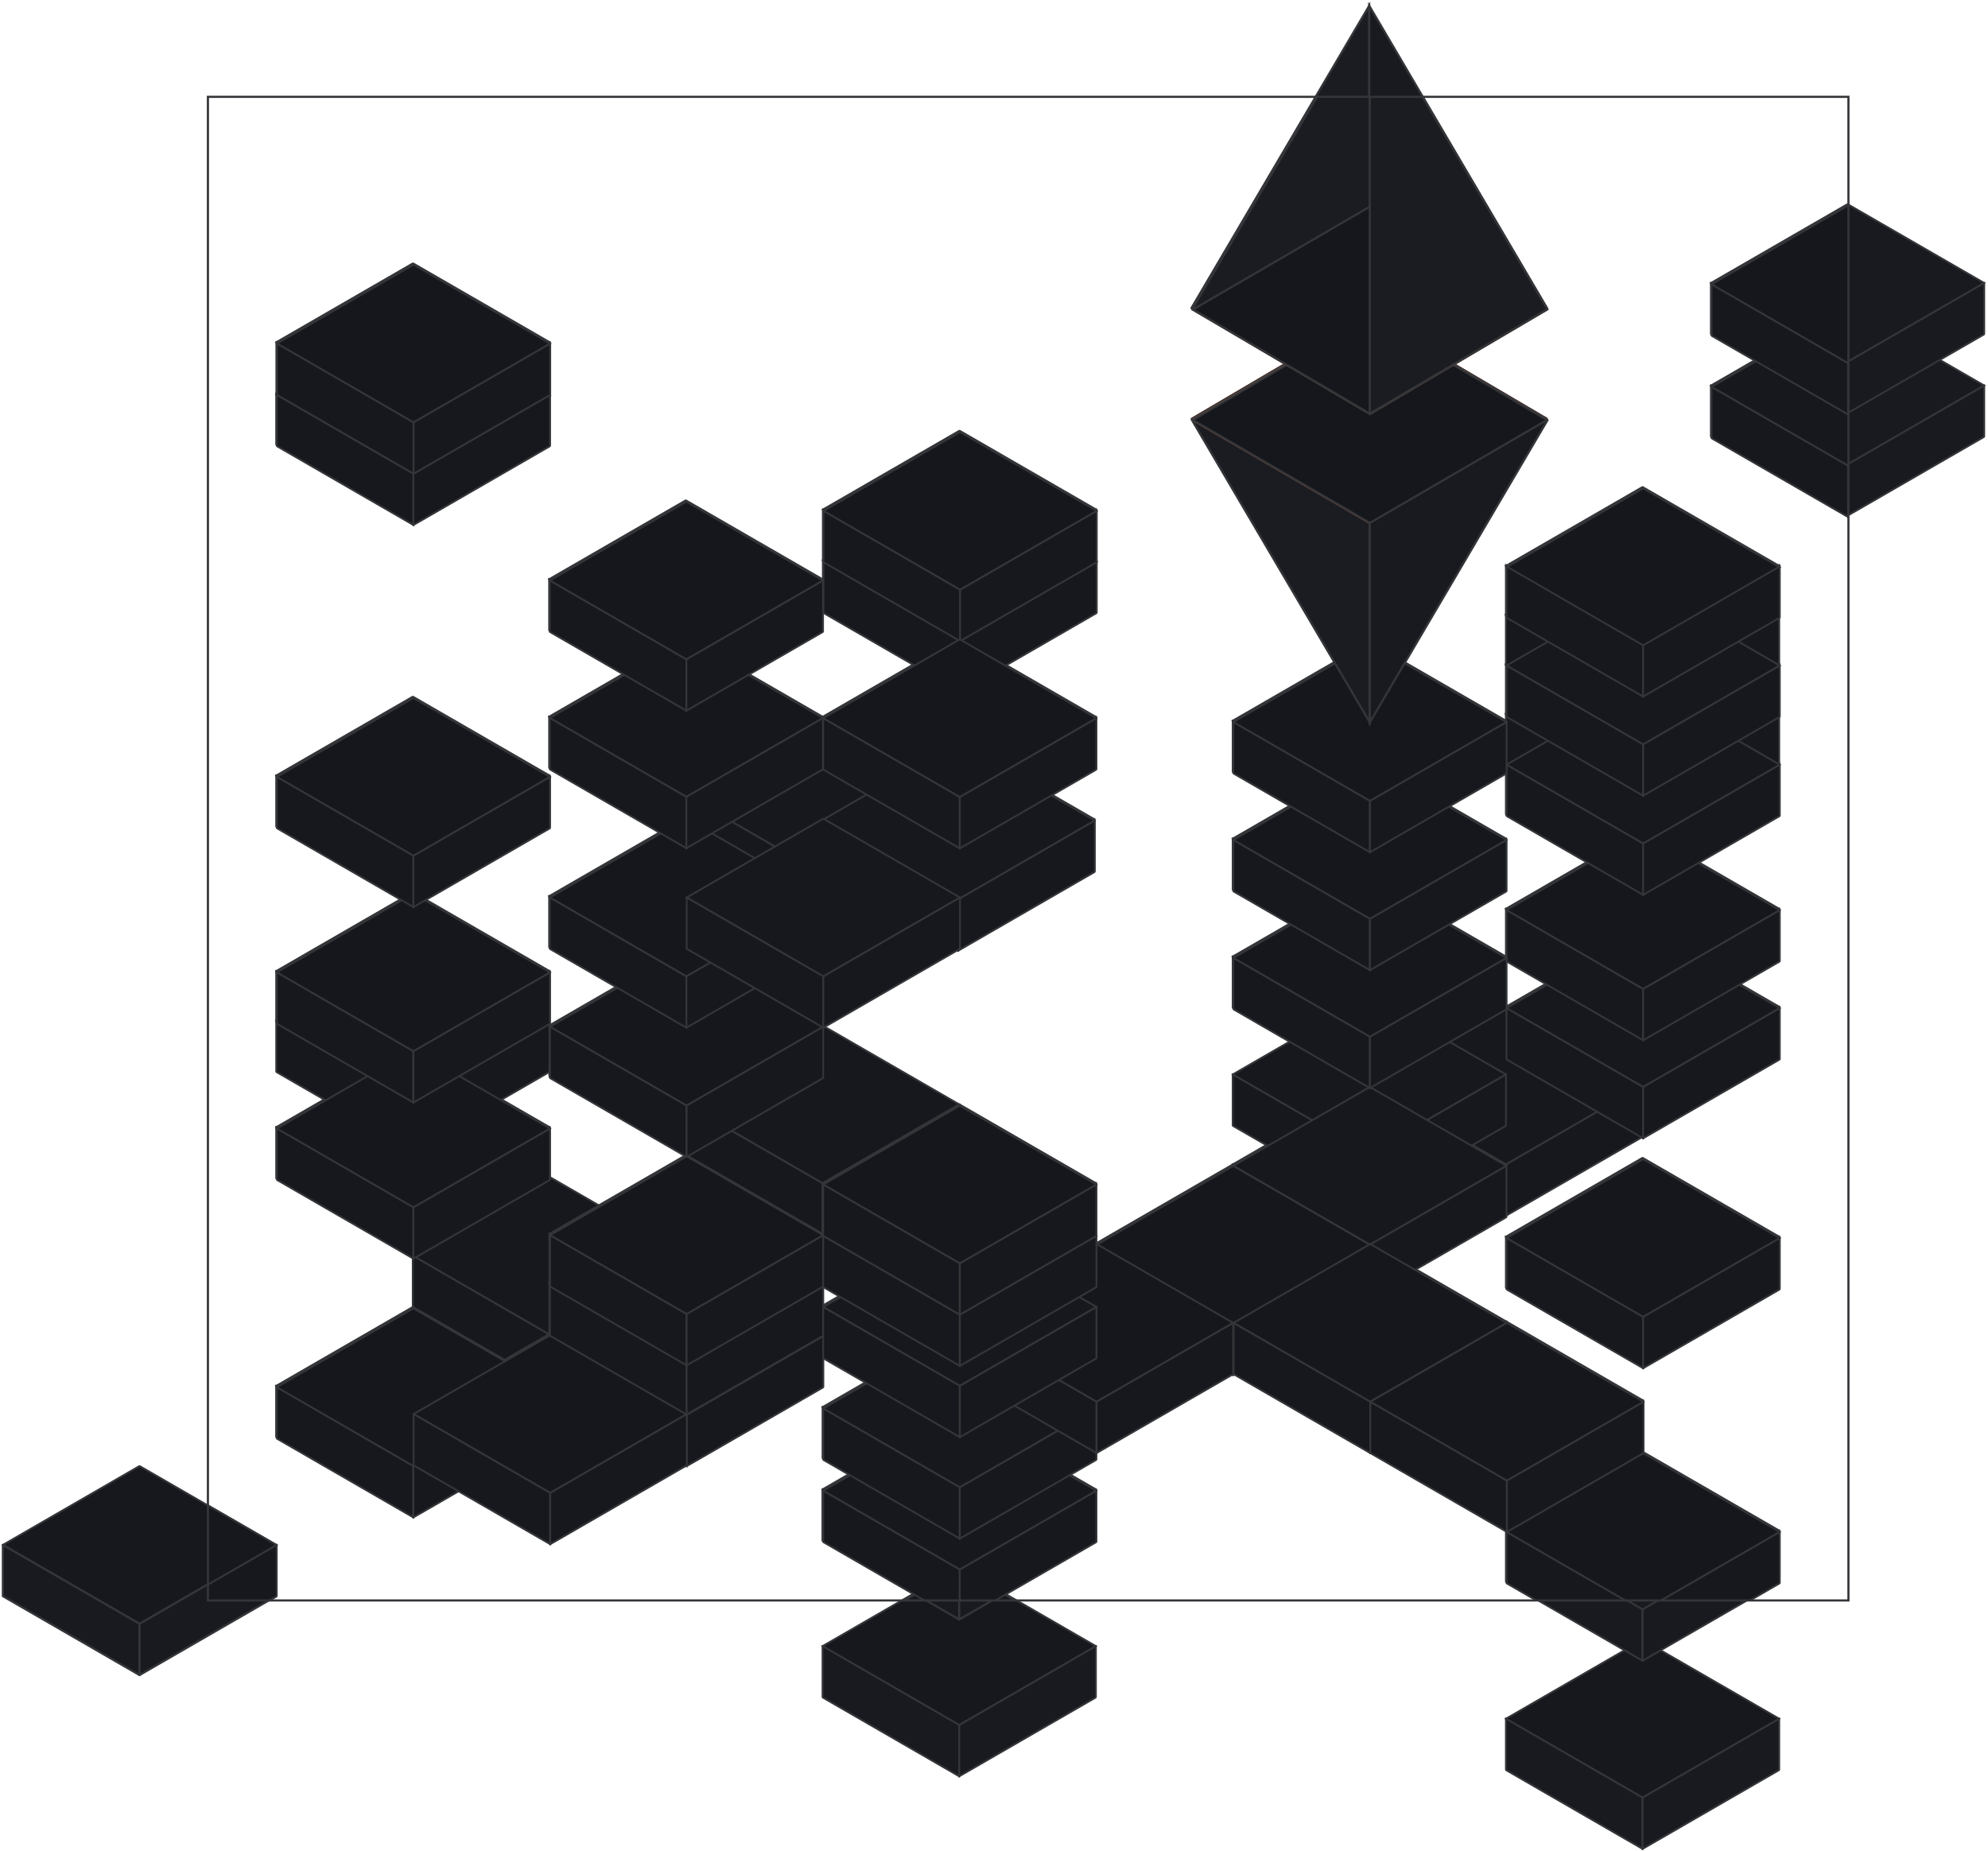<svg width="349" height="325" viewBox="0 0 349 325" fill="none" xmlns="http://www.w3.org/2000/svg">
<path d="M144.408 170.785V143.699" stroke="#333538" stroke-width="0.376" stroke-linejoin="round"/>
<rect width="27.7" height="27.7" transform="matrix(0.866 0.5 -0.866 0.5 120.432 166.178)" fill="#16181D" stroke="#333538" stroke-width="0.376" stroke-linejoin="round"/>
<rect width="27.7" height="9.003" transform="matrix(0.866 0.5 0 1 96.445 180.027)" fill="#16181D" stroke="#333538" stroke-width="0.376" stroke-linejoin="round"/>
<rect width="27.7" height="9.003" transform="matrix(0.866 -0.5 0 1 120.432 193.875)" fill="#16181D" stroke="#333538" stroke-width="0.376" stroke-linejoin="round"/>
<rect width="27.7" height="27.7" transform="matrix(0.866 0.5 -0.866 0.5 144.436 180.076)" fill="#16181D" stroke="#333538" stroke-width="0.376" stroke-linejoin="round"/>
<rect width="27.7" height="9.003" transform="matrix(0.866 0.5 0 1 120.449 193.926)" fill="#16181D" stroke="#333538" stroke-width="0.376" stroke-linejoin="round"/>
<rect width="27.7" height="9.003" transform="matrix(0.866 -0.5 0 1 144.436 207.773)" fill="#16181D" stroke="#333538" stroke-width="0.376" stroke-linejoin="round"/>
<rect width="27.7" height="27.7" transform="matrix(0.866 0.5 -0.866 0.5 288.355 287.916)" fill="#16181D" stroke="#333538" stroke-width="0.375" stroke-linejoin="round"/>
<rect width="27.7" height="9.003" transform="matrix(0.866 0.5 0 1 264.369 301.766)" fill="#181A1F" stroke="#333538" stroke-width="0.375" stroke-linejoin="round"/>
<rect width="27.7" height="9.003" transform="matrix(0.866 -0.5 0 1 288.355 315.617)" fill="#181A1F" stroke="#333538" stroke-width="0.375" stroke-linejoin="round"/>
<rect width="27.7" height="27.7" transform="matrix(0.866 0.5 -0.866 0.5 288.355 254.879)" fill="#181A1F" stroke="#333538" stroke-width="0.375" stroke-linejoin="round"/>
<rect width="27.7" height="9.003" transform="matrix(0.866 0.5 0 1 264.369 268.73)" fill="#181A1F" stroke="#333538" stroke-width="0.375" stroke-linejoin="round"/>
<rect width="27.7" height="9.003" transform="matrix(0.866 -0.5 0 1 288.355 282.582)" fill="#181A1F" stroke="#333538" stroke-width="0.375" stroke-linejoin="round"/>
<rect width="27.7" height="27.7" transform="matrix(0.866 0.5 -0.866 0.5 168.393 275.17)" fill="#16181D" stroke="#333538" stroke-width="0.375" stroke-linejoin="round"/>
<rect width="27.7" height="9.003" transform="matrix(0.866 0.5 0 1 144.406 289.02)" fill="#181A1F" stroke="#333538" stroke-width="0.375" stroke-linejoin="round"/>
<rect width="27.7" height="9.003" transform="matrix(0.866 -0.5 0 1 168.395 302.871)" fill="#181A1F" stroke="#333538" stroke-width="0.375" stroke-linejoin="round"/>
<rect width="27.7" height="27.7" transform="matrix(0.866 0.5 -0.866 0.5 324.344 53.838)" fill="#181A1F" stroke="#333538" stroke-width="0.375" stroke-linejoin="round"/>
<rect width="27.7" height="9.003" transform="matrix(0.866 0.5 0 1 300.355 67.688)" fill="#181A1F" stroke="#333538" stroke-width="0.375" stroke-linejoin="round"/>
<rect width="27.7" height="9.003" transform="matrix(0.866 -0.5 0 1 324.344 81.539)" fill="#181A1F" stroke="#333538" stroke-width="0.375" stroke-linejoin="round"/>
<rect width="27.7" height="27.7" transform="matrix(0.866 0.5 -0.866 0.5 324.344 35.838)" fill="#181A1F" stroke="#333538" stroke-width="0.375" stroke-linejoin="round"/>
<rect width="27.7" height="9.003" transform="matrix(0.866 0.5 0 1 300.355 49.688)" fill="#181A1F" stroke="#333538" stroke-width="0.375" stroke-linejoin="round"/>
<rect width="27.7" height="9.003" transform="matrix(0.866 -0.5 0 1 324.344 63.539)" fill="#181A1F" stroke="#333538" stroke-width="0.375" stroke-linejoin="round"/>
<rect width="27.7" height="27.7" transform="matrix(0.866 0.5 -0.866 0.5 288.355 162.91)" fill="#16181D" stroke="#333538" stroke-width="0.376" stroke-linejoin="round"/>
<rect width="27.7" height="9.003" transform="matrix(0.866 0.5 0 1 264.369 176.76)" fill="#16181D" stroke="#333538" stroke-width="0.376" stroke-linejoin="round"/>
<rect width="27.7" height="9.003" transform="matrix(0.866 -0.5 0 1 288.355 190.611)" fill="#16181D" stroke="#333538" stroke-width="0.376" stroke-linejoin="round"/>
<rect width="27.7" height="27.7" transform="matrix(0.866 0.5 -0.866 0.5 264.365 176.758)" fill="#16181D" stroke="#333538" stroke-width="0.376" stroke-linejoin="round"/>
<rect width="27.7" height="9.003" transform="matrix(0.866 0.5 0 1 240.379 190.609)" fill="#16181D" stroke="#333538" stroke-width="0.376" stroke-linejoin="round"/>
<rect width="27.7" height="9.003" transform="matrix(0.866 -0.5 0 1 264.365 204.461)" fill="#16181D" stroke="#333538" stroke-width="0.376" stroke-linejoin="round"/>
<rect width="27.7" height="27.7" transform="matrix(0.866 0.5 -0.866 0.5 240.379 190.602)" fill="#16181D" stroke="#333538" stroke-width="0.376" stroke-linejoin="round"/>
<rect width="27.7" height="9.003" transform="matrix(0.866 0.5 0 1 216.393 204.453)" fill="#16181D" stroke="#333538" stroke-width="0.376" stroke-linejoin="round"/>
<rect width="27.7" height="9.003" transform="matrix(0.866 -0.5 0 1 240.381 218.301)" fill="#16181D" stroke="#333538" stroke-width="0.376" stroke-linejoin="round"/>
<rect width="27.7" height="27.7" transform="matrix(0.866 0.5 -0.866 0.5 216.393 204.463)" fill="#16181D" stroke="#333538" stroke-width="0.376" stroke-linejoin="round"/>
<rect width="27.7" height="9.003" transform="matrix(0.866 0.5 0 1 192.406 218.312)" fill="#16181D" stroke="#333538" stroke-width="0.376" stroke-linejoin="round"/>
<rect width="27.7" height="9.003" transform="matrix(0.866 -0.5 0 1 216.395 232.166)" fill="#16181D" stroke="#333538" stroke-width="0.376" stroke-linejoin="round"/>
<rect width="27.7" height="27.7" transform="matrix(0.866 0.5 -0.866 0.5 168.393 247.643)" fill="#16181D" stroke="#333538" stroke-width="0.376" stroke-linejoin="round"/>
<path d="M144.406 261.492L168.395 275.342V284.345L144.406 270.495V261.492Z" fill="#181A1F" stroke="#333538" stroke-width="0.375" stroke-linejoin="round"/>
<path d="M168.393 275.344L192.381 261.494V270.496L168.393 284.346V275.344Z" fill="#181A1F" stroke="#333538" stroke-width="0.375" stroke-linejoin="round"/>
<rect width="27.7" height="27.7" transform="matrix(0.866 0.5 -0.866 0.5 168.393 233.199)" fill="#16181D" stroke="#333538" stroke-width="0.376" stroke-linejoin="round"/>
<rect width="27.7" height="9.003" transform="matrix(0.866 0.5 0 1 144.406 247.051)" fill="#16181D" stroke="#333538" stroke-width="0.376" stroke-linejoin="round"/>
<rect width="27.7" height="9.003" transform="matrix(0.866 -0.5 0 1 168.393 260.9)" fill="#16181D" stroke="#333538" stroke-width="0.376" stroke-linejoin="round"/>
<rect width="27.7" height="27.7" transform="matrix(0.866 0.5 -0.866 0.5 240.451 218.176)" fill="#16181D" stroke="#333538" stroke-width="0.376" stroke-linejoin="round"/>
<rect width="27.7" height="9.003" transform="matrix(0.866 0.5 0 1 216.465 232.027)" fill="#16181D" stroke="#333538" stroke-width="0.376" stroke-linejoin="round"/>
<rect width="27.7" height="9.003" transform="matrix(0.866 -0.5 0 1 240.451 245.879)" fill="#16181D" stroke="#333538" stroke-width="0.376" stroke-linejoin="round"/>
<rect width="27.7" height="27.7" transform="matrix(0.866 0.5 -0.866 0.5 264.439 232.023)" fill="#16181D" stroke="#333538" stroke-width="0.375" stroke-linejoin="round"/>
<rect width="27.7" height="9.003" transform="matrix(0.866 0.5 0 1 240.453 245.875)" fill="#16181D" stroke="#333538" stroke-width="0.376" stroke-linejoin="round"/>
<rect width="27.7" height="9.003" transform="matrix(0.866 -0.5 0 1 264.441 259.727)" fill="#16181D" stroke="#333538" stroke-width="0.376" stroke-linejoin="round"/>
<rect width="27.7" height="27.7" transform="matrix(0.866 0.5 -0.866 0.5 120.393 143.488)" fill="#16181D" stroke="#333538" stroke-width="0.376" stroke-linejoin="round"/>
<rect width="27.7" height="9.003" transform="matrix(0.866 0.5 0 1 96.406 157.34)" fill="#16181D" stroke="#333538" stroke-width="0.376" stroke-linejoin="round"/>
<rect width="27.7" height="9.003" transform="matrix(0.866 -0.5 0 1 120.395 171.191)" fill="#16181D" stroke="#333538" stroke-width="0.376" stroke-linejoin="round"/>
<rect width="27.7" height="27.7" transform="matrix(0.866 0.5 -0.866 0.5 288.355 145.703)" fill="#16181D" stroke="#333538" stroke-width="0.376" stroke-linejoin="round"/>
<rect width="27.7" height="9.003" transform="matrix(0.866 0.5 0 1 264.369 159.555)" fill="#16181D" stroke="#333538" stroke-width="0.376" stroke-linejoin="round"/>
<rect width="27.7" height="9.003" transform="matrix(0.866 -0.5 0 1 288.355 173.406)" fill="#16181D" stroke="#333538" stroke-width="0.376" stroke-linejoin="round"/>
<rect width="27.7" height="27.7" transform="matrix(0.866 0.5 -0.866 0.5 96.451 206.623)" fill="#16181D" stroke="#333538" stroke-width="0.376" stroke-linejoin="round"/>
<rect width="27.7" height="9.003" transform="matrix(0.866 0.5 0 1 72.465 220.473)" fill="#16181D" stroke="#333538" stroke-width="0.376" stroke-linejoin="round"/>
<rect width="27.7" height="9.003" transform="matrix(0.866 -0.5 0 1 96.451 234.324)" fill="#16181D" stroke="#333538" stroke-width="0.376" stroke-linejoin="round"/>
<rect width="27.7" height="27.7" transform="matrix(0.866 0.5 -0.866 0.5 120.443 220.473)" fill="#16181D" stroke="#333538" stroke-width="0.376" stroke-linejoin="round"/>
<rect width="27.7" height="9.003" transform="matrix(0.866 0.5 0 1 96.457 234.324)" fill="#16181D" stroke="#333538" stroke-width="0.376" stroke-linejoin="round"/>
<rect width="27.7" height="9.003" transform="matrix(0.866 -0.5 0 1 120.445 248.174)" fill="#16181D" stroke="#333538" stroke-width="0.376" stroke-linejoin="round"/>
<rect width="27.7" height="27.7" transform="matrix(0.866 0.5 -0.866 0.5 72.465 229.473)" fill="#16181D" stroke="#333538" stroke-width="0.376" stroke-linejoin="round"/>
<rect width="27.7" height="9.003" transform="matrix(0.866 0.5 0 1 48.477 243.324)" fill="#16181D" stroke="#333538" stroke-width="0.376" stroke-linejoin="round"/>
<rect width="27.7" height="9.003" transform="matrix(0.866 -0.5 0 1 72.465 257.174)" fill="#16181D" stroke="#333538" stroke-width="0.376" stroke-linejoin="round"/>
<rect width="27.7" height="27.7" transform="matrix(0.866 0.5 -0.866 0.5 24.492 257.395)" fill="#16181D" stroke="#333538" stroke-width="0.375" stroke-linejoin="round"/>
<path d="M0.506 271.246L24.495 285.096V294.099L0.506 280.249V271.246Z" fill="#181A1F" stroke="#333538" stroke-width="0.375" stroke-linejoin="round"/>
<path d="M24.492 285.098L48.481 271.248V280.25L24.492 294.1V285.098Z" fill="#181A1F" stroke="#333538" stroke-width="0.375" stroke-linejoin="round"/>
<rect width="27.7" height="27.7" transform="matrix(0.866 0.5 -0.866 0.5 96.492 234.178)" fill="#16181D" stroke="#333538" stroke-width="0.376" stroke-linejoin="round"/>
<rect width="27.7" height="9.003" transform="matrix(0.866 0.5 0 1 72.506 248.027)" fill="#16181D" stroke="#333538" stroke-width="0.376" stroke-linejoin="round"/>
<rect width="27.7" height="9.003" transform="matrix(0.866 -0.5 0 1 96.492 261.879)" fill="#16181D" stroke="#333538" stroke-width="0.376" stroke-linejoin="round"/>
<rect width="27.7" height="27.7" transform="matrix(0.866 0.5 -0.866 0.5 120.432 211.414)" fill="#16181D" stroke="#333538" stroke-width="0.376" stroke-linejoin="round"/>
<rect width="27.7" height="9.003" transform="matrix(0.866 0.5 0 1 96.445 225.266)" fill="#16181D" stroke="#333538" stroke-width="0.376" stroke-linejoin="round"/>
<rect width="27.7" height="9.003" transform="matrix(0.866 -0.5 0 1 120.434 239.115)" fill="#16181D" stroke="#333538" stroke-width="0.376" stroke-linejoin="round"/>
<rect width="27.7" height="27.7" transform="matrix(0.866 0.5 -0.866 0.5 120.441 202.779)" fill="#16181D" stroke="#333538" stroke-width="0.376" stroke-linejoin="round"/>
<rect width="27.7" height="9.003" transform="matrix(0.866 0.5 0 1 96.455 216.629)" fill="#16181D" stroke="#333538" stroke-width="0.376" stroke-linejoin="round"/>
<rect width="27.7" height="9.003" transform="matrix(0.866 -0.5 0 1 120.443 230.48)" fill="#16181D" stroke="#333538" stroke-width="0.376" stroke-linejoin="round"/>
<rect width="27.7" height="27.7" transform="matrix(0.866 0.5 -0.866 0.5 168.447 84.523)" fill="#16181D" stroke="#333538" stroke-width="0.376" stroke-linejoin="round"/>
<rect width="27.7" height="9.003" transform="matrix(0.866 0.5 0 1 144.461 98.375)" fill="#16181D" stroke="#333538" stroke-width="0.376" stroke-linejoin="round"/>
<rect width="27.7" height="9.003" transform="matrix(0.866 -0.5 0 1 168.449 112.227)" fill="#16181D" stroke="#333538" stroke-width="0.376" stroke-linejoin="round"/>
<rect width="27.7" height="27.7" transform="matrix(0.866 0.5 -0.866 0.5 120.393 111.969)" fill="#16181D" stroke="#333538" stroke-width="0.376" stroke-linejoin="round"/>
<rect width="27.7" height="9.003" transform="matrix(0.866 0.5 0 1 96.406 125.82)" fill="#16181D" stroke="#333538" stroke-width="0.376" stroke-linejoin="round"/>
<rect width="27.7" height="9.003" transform="matrix(0.866 -0.5 0 1 120.393 139.672)" fill="#16181D" stroke="#333538" stroke-width="0.376" stroke-linejoin="round"/>
<rect width="27.7" height="27.7" transform="matrix(0.866 0.5 -0.866 0.5 120.393 87.838)" fill="#16181D" stroke="#333538" stroke-width="0.376" stroke-linejoin="round"/>
<rect width="27.7" height="9.003" transform="matrix(0.866 0.5 0 1 96.406 101.688)" fill="#16181D" stroke="#333538" stroke-width="0.376" stroke-linejoin="round"/>
<rect width="27.7" height="9.003" transform="matrix(0.866 -0.5 0 1 120.395 115.539)" fill="#16181D" stroke="#333538" stroke-width="0.376" stroke-linejoin="round"/>
<rect width="27.7" height="27.7" transform="matrix(0.866 0.5 -0.866 0.5 168.447 75.613)" fill="#16181D" stroke="#333538" stroke-width="0.376" stroke-linejoin="round"/>
<rect width="27.7" height="9.003" transform="matrix(0.866 0.5 0 1 144.461 89.465)" fill="#16181D" stroke="#333538" stroke-width="0.376" stroke-linejoin="round"/>
<rect width="27.7" height="9.003" transform="matrix(0.866 -0.5 0 1 168.449 103.316)" fill="#16181D" stroke="#333538" stroke-width="0.376" stroke-linejoin="round"/>
<rect width="27.7" height="27.7" transform="matrix(0.866 0.5 -0.866 0.5 288.355 203.279)" fill="#16181D" stroke="#333538" stroke-width="0.376" stroke-linejoin="round"/>
<rect width="27.7" height="9.003" transform="matrix(0.866 0.5 0 1 264.367 217.129)" fill="#16181D" stroke="#333538" stroke-width="0.376" stroke-linejoin="round"/>
<rect width="27.7" height="9.003" transform="matrix(0.866 -0.5 0 1 288.355 230.98)" fill="#16181D" stroke="#333538" stroke-width="0.376" stroke-linejoin="round"/>
<rect width="27.7" height="27.7" transform="matrix(0.866 0.5 -0.866 0.5 288.354 120.17)" fill="#16181D" stroke="#333538" stroke-width="0.376" stroke-linejoin="round"/>
<rect width="27.7" height="9.003" transform="matrix(0.866 0.5 0 1 264.367 134.02)" fill="#16181D" stroke="#333538" stroke-width="0.376" stroke-linejoin="round"/>
<rect width="27.7" height="9.003" transform="matrix(0.866 -0.5 0 1 288.355 147.871)" fill="#16181D" stroke="#333538" stroke-width="0.376" stroke-linejoin="round"/>
<rect width="27.7" height="27.7" transform="matrix(0.866 0.5 -0.866 0.5 288.352 111.467)" fill="#16181D" stroke="#333538" stroke-width="0.376" stroke-linejoin="round"/>
<rect width="27.7" height="9.003" transform="matrix(0.866 0.5 0 1 264.365 125.316)" fill="#16181D" stroke="#333538" stroke-width="0.376" stroke-linejoin="round"/>
<rect width="27.7" height="9.003" transform="matrix(0.866 -0.5 0 1 288.352 139.168)" fill="#16181D" stroke="#333538" stroke-width="0.376" stroke-linejoin="round"/>
<rect width="27.7" height="27.7" transform="matrix(0.866 0.5 -0.866 0.5 288.355 102.762)" fill="#16181D" stroke="#333538" stroke-width="0.376" stroke-linejoin="round"/>
<rect width="27.7" height="9.003" transform="matrix(0.866 0.5 0 1 264.367 116.613)" fill="#16181D" stroke="#333538" stroke-width="0.376" stroke-linejoin="round"/>
<rect width="27.7" height="9.003" transform="matrix(0.866 -0.5 0 1 288.355 130.465)" fill="#16181D" stroke="#333538" stroke-width="0.376" stroke-linejoin="round"/>
<rect width="27.7" height="27.7" transform="matrix(0.866 0.5 -0.866 0.5 288.354 94.055)" fill="#16181D" stroke="#333538" stroke-width="0.376" stroke-linejoin="round"/>
<rect width="27.7" height="9.003" transform="matrix(0.866 0.5 0 1 264.367 107.906)" fill="#16181D" stroke="#333538" stroke-width="0.376" stroke-linejoin="round"/>
<rect width="27.7" height="9.003" transform="matrix(0.866 -0.5 0 1 288.355 121.76)" fill="#16181D" stroke="#333538" stroke-width="0.376" stroke-linejoin="round"/>
<rect width="27.7" height="27.7" transform="matrix(0.866 0.5 -0.866 0.5 288.354 85.502)" fill="#16181D" stroke="#333538" stroke-width="0.376" stroke-linejoin="round"/>
<rect width="27.7" height="9.003" transform="matrix(0.866 0.5 0 1 264.367 99.203)" fill="#16181D" stroke="#333538" stroke-width="0.376" stroke-linejoin="round"/>
<rect width="27.7" height="9.003" transform="matrix(0.866 -0.5 0 1 288.355 113.055)" fill="#16181D" stroke="#333538" stroke-width="0.376" stroke-linejoin="round"/>
<rect width="27.7" height="27.7" transform="matrix(0.866 0.5 -0.866 0.5 72.478 184.049)" fill="#16181D" stroke="#333538" stroke-width="0.376" stroke-linejoin="round"/>
<rect width="27.7" height="9.003" transform="matrix(0.866 0.5 0 1 48.492 197.898)" fill="#16181D" stroke="#333538" stroke-width="0.376" stroke-linejoin="round"/>
<rect width="27.7" height="9.003" transform="matrix(0.866 -0.5 0 1 72.481 211.75)" fill="#16181D" stroke="#333538" stroke-width="0.376" stroke-linejoin="round"/>
<rect width="27.7" height="27.7" transform="matrix(0.866 0.5 -0.866 0.5 72.481 165.344)" fill="#16181D" stroke="#333538" stroke-width="0.376" stroke-linejoin="round"/>
<rect width="27.7" height="9.003" transform="matrix(0.866 0.5 0 1 48.494 179.193)" fill="#16181D" stroke="#333538" stroke-width="0.376" stroke-linejoin="round"/>
<rect width="27.7" height="9.003" transform="matrix(0.866 -0.5 0 1 72.481 193.047)" fill="#16181D" stroke="#333538" stroke-width="0.376" stroke-linejoin="round"/>
<rect width="27.7" height="27.7" transform="matrix(0.866 0.5 -0.866 0.5 72.481 156.639)" fill="#16181D" stroke="#333538" stroke-width="0.376" stroke-linejoin="round"/>
<rect width="27.7" height="9.003" transform="matrix(0.866 0.5 0 1 48.492 170.488)" fill="#16181D" stroke="#333538" stroke-width="0.376" stroke-linejoin="round"/>
<rect width="27.7" height="9.003" transform="matrix(0.866 -0.5 0 1 72.481 184.34)" fill="#16181D" stroke="#333538" stroke-width="0.376" stroke-linejoin="round"/>
<rect width="27.7" height="27.7" transform="matrix(0.866 0.5 -0.866 0.5 72.478 122.309)" fill="#16181D" stroke="#333538" stroke-width="0.376" stroke-linejoin="round"/>
<rect width="27.7" height="9.003" transform="matrix(0.866 0.5 0 1 48.492 136.16)" fill="#16181D" stroke="#333538" stroke-width="0.376" stroke-linejoin="round"/>
<rect width="27.7" height="9.003" transform="matrix(0.866 -0.5 0 1 72.481 150.014)" fill="#16181D" stroke="#333538" stroke-width="0.376" stroke-linejoin="round"/>
<rect width="27.7" height="27.7" transform="matrix(0.866 0.5 -0.866 0.5 72.481 55.379)" fill="#16181D" stroke="#333538" stroke-width="0.376" stroke-linejoin="round"/>
<rect width="27.7" height="9.003" transform="matrix(0.866 0.5 0 1 48.492 69.078)" fill="#16181D" stroke="#333538" stroke-width="0.376" stroke-linejoin="round"/>
<rect width="27.7" height="9.003" transform="matrix(0.866 -0.5 0 1 72.481 82.93)" fill="#16181D" stroke="#333538" stroke-width="0.376" stroke-linejoin="round"/>
<rect width="27.7" height="27.7" transform="matrix(0.866 0.5 -0.866 0.5 72.502 46.227)" fill="#16181D" stroke="#333538" stroke-width="0.376" stroke-linejoin="round"/>
<rect width="27.7" height="9.003" transform="matrix(0.866 0.5 0 1 48.516 60.078)" fill="#16181D" stroke="#333538" stroke-width="0.376" stroke-linejoin="round"/>
<rect width="27.7" height="9.003" transform="matrix(0.866 -0.5 0 1 72.504 73.93)" fill="#16181D" stroke="#333538" stroke-width="0.376" stroke-linejoin="round"/>
<rect width="27.7" height="27.7" transform="matrix(0.866 0.5 -0.866 0.5 240.395 174.799)" fill="#16181D" stroke="#333538" stroke-width="0.376" stroke-linejoin="round"/>
<rect width="27.7" height="9.003" transform="matrix(0.866 0.5 0 1 216.408 188.648)" fill="#16181D" stroke="#333538" stroke-width="0.376" stroke-linejoin="round"/>
<rect width="27.7" height="9.003" transform="matrix(0.866 -0.5 0 1 240.396 202.5)" fill="#16181D" stroke="#333538" stroke-width="0.376" stroke-linejoin="round"/>
<rect width="27.7" height="27.7" transform="matrix(0.866 0.5 -0.866 0.5 240.395 154.096)" fill="#16181D" stroke="#333538" stroke-width="0.376" stroke-linejoin="round"/>
<rect width="27.7" height="9.003" transform="matrix(0.866 0.5 0 1 216.408 167.945)" fill="#16181D" stroke="#333538" stroke-width="0.376" stroke-linejoin="round"/>
<rect width="27.7" height="9.003" transform="matrix(0.866 -0.5 0 1 240.395 181.797)" fill="#16181D" stroke="#333538" stroke-width="0.376" stroke-linejoin="round"/>
<rect width="27.7" height="27.7" transform="matrix(0.866 0.5 -0.866 0.5 240.395 133.393)" fill="#16181D" stroke="#333538" stroke-width="0.376" stroke-linejoin="round"/>
<rect width="27.7" height="9.003" transform="matrix(0.866 0.5 0 1 216.408 147.242)" fill="#16181D" stroke="#333538" stroke-width="0.376" stroke-linejoin="round"/>
<rect width="27.7" height="9.003" transform="matrix(0.866 -0.5 0 1 240.396 161.094)" fill="#16181D" stroke="#333538" stroke-width="0.376" stroke-linejoin="round"/>
<rect width="27.7" height="27.7" transform="matrix(0.866 0.5 -0.866 0.5 240.395 112.688)" fill="#16181D" stroke="#333538" stroke-width="0.376" stroke-linejoin="round"/>
<rect width="27.7" height="9.003" transform="matrix(0.866 0.5 0 1 216.408 126.539)" fill="#16181D" stroke="#333538" stroke-width="0.376" stroke-linejoin="round"/>
<rect width="27.7" height="9.003" transform="matrix(0.866 -0.5 0 1 240.396 140.391)" fill="#16181D" stroke="#333538" stroke-width="0.376" stroke-linejoin="round"/>
<rect width="27.7" height="27.7" transform="matrix(0.866 0.5 -0.866 0.5 168.107 129.975)" fill="#16181D" stroke="#333538" stroke-width="0.376" stroke-linejoin="round"/>
<rect width="27.7" height="9.003" transform="matrix(0.866 0.5 0 1 144.121 143.824)" fill="#16181D" stroke="#333538" stroke-width="0.376" stroke-linejoin="round"/>
<rect width="27.7" height="9.003" transform="matrix(0.866 -0.5 0 1 168.109 157.676)" fill="#16181D" stroke="#333538" stroke-width="0.376" stroke-linejoin="round"/>
<rect width="27.7" height="27.7" transform="matrix(0.866 0.5 -0.866 0.5 168.395 112.01)" fill="#16181D" stroke="#333538" stroke-width="0.376" stroke-linejoin="round"/>
<rect width="27.7" height="9.003" transform="matrix(0.866 0.5 0 1 144.406 125.859)" fill="#16181D" stroke="#333538" stroke-width="0.376" stroke-linejoin="round"/>
<rect width="27.7" height="9.003" transform="matrix(0.866 -0.5 0 1 168.395 139.711)" fill="#16181D" stroke="#333538" stroke-width="0.376" stroke-linejoin="round"/>
<rect width="27.7" height="27.7" transform="matrix(0.866 0.5 -0.866 0.5 144.436 143.488)" fill="#16181D" stroke="#333538" stroke-width="0.376" stroke-linejoin="round"/>
<rect width="27.7" height="9.003" transform="matrix(0.866 0.5 0 1 120.449 157.34)" fill="#16181D" stroke="#333538" stroke-width="0.376" stroke-linejoin="round"/>
<rect width="27.7" height="9.003" transform="matrix(0.866 -0.5 0 1 144.438 171.189)" fill="#16181D" stroke="#333538" stroke-width="0.376" stroke-linejoin="round"/>
<rect width="27.7" height="27.7" transform="matrix(0.866 0.5 -0.866 0.5 144.436 134.834)" fill="#16181D" stroke="#333538" stroke-width="0.376" stroke-linejoin="round"/>
<rect width="27.7" height="9.003" transform="matrix(0.866 0.5 0 1 120.449 148.684)" fill="#16181D" stroke="#333538" stroke-width="0.376" stroke-linejoin="round"/>
<rect width="27.7" height="9.003" transform="matrix(0.866 -0.5 0 1 144.436 162.535)" fill="#16181D" stroke="#333538" stroke-width="0.376" stroke-linejoin="round"/>
<rect width="27.7" height="27.7" transform="matrix(0.866 0.5 -0.866 0.5 144.436 125.787)" fill="#16181D" stroke="#333538" stroke-width="0.376" stroke-linejoin="round"/>
<rect width="27.7" height="9.003" transform="matrix(0.866 0.5 0 1 120.449 139.637)" fill="#16181D" stroke="#333538" stroke-width="0.376" stroke-linejoin="round"/>
<rect width="27.7" height="9.003" transform="matrix(0.866 -0.5 0 1 144.436 153.488)" fill="#16181D" stroke="#333538" stroke-width="0.376" stroke-linejoin="round"/>
<rect width="27.7" height="27.7" transform="matrix(0.866 0.5 -0.866 0.5 192.4 218.172)" fill="#16181D" stroke="#333538" stroke-width="0.376" stroke-linejoin="round"/>
<rect width="27.7" height="9.003" transform="matrix(0.866 0.5 0 1 168.414 232.023)" fill="#16181D" stroke="#333538" stroke-width="0.376" stroke-linejoin="round"/>
<rect width="27.7" height="9.003" transform="matrix(0.866 -0.5 0 1 192.402 245.873)" fill="#16181D" stroke="#333538" stroke-width="0.376" stroke-linejoin="round"/>
<rect width="27.7" height="27.7" transform="matrix(0.866 0.5 -0.866 0.5 168.4 215.381)" fill="#16181D" stroke="#333538" stroke-width="0.376" stroke-linejoin="round"/>
<rect width="27.7" height="9.003" transform="matrix(0.866 0.5 0 1 144.414 229.23)" fill="#16181D" stroke="#333538" stroke-width="0.376" stroke-linejoin="round"/>
<rect width="27.7" height="9.003" transform="matrix(0.866 -0.5 0 1 168.402 243.082)" fill="#16181D" stroke="#333538" stroke-width="0.376" stroke-linejoin="round"/>
<rect width="27.7" height="27.7" transform="matrix(0.866 0.5 -0.866 0.5 168.4 202.881)" fill="#16181D" stroke="#333538" stroke-width="0.376" stroke-linejoin="round"/>
<rect width="27.7" height="9.003" transform="matrix(0.866 0.5 0 1 144.414 216.73)" fill="#16181D" stroke="#333538" stroke-width="0.376" stroke-linejoin="round"/>
<rect width="27.7" height="9.003" transform="matrix(0.866 -0.5 0 1 168.402 230.582)" fill="#16181D" stroke="#333538" stroke-width="0.376" stroke-linejoin="round"/>
<rect width="27.7" height="27.7" transform="matrix(0.866 0.5 -0.866 0.5 168.4 193.881)" fill="#16181D" stroke="#333538" stroke-width="0.376" stroke-linejoin="round"/>
<rect width="27.7" height="9.003" transform="matrix(0.866 0.5 0 1 144.414 207.73)" fill="#16181D" stroke="#333538" stroke-width="0.376" stroke-linejoin="round"/>
<rect width="27.7" height="9.003" transform="matrix(0.866 -0.5 0 1 168.402 221.582)" fill="#16181D" stroke="#333538" stroke-width="0.376" stroke-linejoin="round"/>
<path d="M240.37 126.6L240.37 55.231L209.186 73.549L240.37 126.6Z" fill="#16181D" stroke="#333538" stroke-width="0.375" stroke-linejoin="round"/>
<path d="M271.463 73.495L240.392 91.564L209.322 73.495L240.392 55.206L271.463 73.495Z" fill="#16181D" stroke="url(#paint0_linear_2417_312614)" stroke-width="0.375" stroke-linejoin="round"/>
<path d="M240.371 126.6L240.371 55.229L271.555 73.549L240.371 126.6Z" fill="#333538" stroke="#333538" stroke-width="0.375" stroke-linejoin="round"/>
<path d="M271.465 73.495L240.394 91.564L209.322 73.495L240.394 55.205L271.465 73.495Z" fill="#16181D" stroke="#333538" stroke-width="0.376" stroke-linejoin="round"/>
<path d="M271.465 54.105L240.394 36.035L209.322 54.105L240.394 72.395L271.465 54.105Z" fill="#16181D" stroke="url(#paint1_linear_2417_312614)" stroke-width="0.375" stroke-linejoin="round"/>
<path d="M240.37 1L240.37 72.368L209.186 54.05L240.37 1Z" fill="#1A1C21" stroke="#333538" stroke-width="0.375"/>
<path d="M271.463 54.104L240.392 36.035L209.322 54.104L240.392 72.394L271.463 54.104Z" fill="#16181D" stroke="#333538" stroke-width="0.376" stroke-linejoin="round"/>
<path d="M240.371 1L240.371 72.371L271.555 54.05L240.371 1Z" fill="#181A1F" stroke="#333538" stroke-width="0.375"/>
<g clip-path="url(#clip0_2417_312614)">
<path d="M144.51 171.027V143.941" stroke="#333538" stroke-width="0.376" stroke-linejoin="round"/>
<rect width="27.7" height="27.7" transform="matrix(0.866 0.5 -0.866 0.5 120.531 166.42)" fill="#15171C" stroke="#333538" stroke-width="0.375" stroke-linejoin="round"/>
<rect width="27.7" height="9.003" transform="matrix(0.866 0.5 0 1 96.545 180.27)" fill="#16181D" stroke="#333538" stroke-width="0.375" stroke-linejoin="round"/>
<rect width="27.7" height="9.003" transform="matrix(0.866 -0.5 0 1 120.531 194.117)" fill="#16181D" stroke="#333538" stroke-width="0.375" stroke-linejoin="round"/>
<rect width="27.7" height="27.7" transform="matrix(0.866 0.5 -0.866 0.5 288.455 255.121)" fill="#15171C" stroke="#333538" stroke-width="0.375" stroke-linejoin="round"/>
<rect width="27.7" height="9.003" transform="matrix(0.866 0.5 0 1 264.469 268.973)" fill="#16181D" stroke="#333538" stroke-width="0.375" stroke-linejoin="round"/>
<rect width="27.7" height="9.003" transform="matrix(0.866 -0.5 0 1 288.455 282.824)" fill="#16181D" stroke="#333538" stroke-width="0.375" stroke-linejoin="round"/>
<rect width="27.7" height="27.7" transform="matrix(0.866 0.5 -0.866 0.5 168.492 275.412)" fill="#16181D" stroke="#333538" stroke-width="0.375" stroke-linejoin="round"/>
<rect width="27.7" height="27.7" transform="matrix(0.866 0.5 -0.866 0.5 324.443 54.08)" fill="#16181D" stroke="#333538" stroke-width="0.375" stroke-linejoin="round"/>
<rect width="27.7" height="9.003" transform="matrix(0.866 0.5 0 1 300.455 67.93)" fill="#16181D" stroke="#333538" stroke-width="0.375" stroke-linejoin="round"/>
<rect width="27.7" height="9.003" transform="matrix(0.866 -0.5 0 1 324.443 81.781)" fill="#16181D" stroke="#333538" stroke-width="0.375" stroke-linejoin="round"/>
<rect width="27.7" height="27.7" transform="matrix(0.866 0.5 -0.866 0.5 324.443 36.08)" fill="#15171C" stroke="#333538" stroke-width="0.375" stroke-linejoin="round"/>
<rect width="27.7" height="9.003" transform="matrix(0.866 0.5 0 1 300.455 49.93)" fill="#16181D" stroke="#333538" stroke-width="0.375" stroke-linejoin="round"/>
<rect width="27.7" height="9.003" transform="matrix(0.866 -0.5 0 1 324.443 63.781)" fill="#16181D" stroke="#333538" stroke-width="0.375" stroke-linejoin="round"/>
<rect width="27.7" height="27.7" transform="matrix(0.866 0.5 -0.866 0.5 288.455 163.152)" fill="#16181D" stroke="#333538" stroke-width="0.375" stroke-linejoin="round"/>
<rect width="27.7" height="9.003" transform="matrix(0.866 0.5 0 1 264.469 177.002)" fill="#16181D" stroke="#333538" stroke-width="0.375" stroke-linejoin="round"/>
<rect width="27.7" height="9.003" transform="matrix(0.866 -0.5 0 1 288.455 190.854)" fill="#16181D" stroke="#333538" stroke-width="0.375" stroke-linejoin="round"/>
<rect width="27.7" height="27.7" transform="matrix(0.866 0.5 -0.866 0.5 240.479 190.844)" fill="#16181D" stroke="#333538" stroke-width="0.375" stroke-linejoin="round"/>
<rect width="27.7" height="9.003" transform="matrix(0.866 0.5 0 1 216.492 204.695)" fill="#16181D" stroke="#333538" stroke-width="0.375" stroke-linejoin="round"/>
<rect width="27.7" height="9.003" transform="matrix(0.866 -0.5 0 1 240.48 218.543)" fill="#16181D" stroke="#333538" stroke-width="0.375" stroke-linejoin="round"/>
<rect width="27.7" height="27.7" transform="matrix(0.866 0.5 -0.866 0.5 216.492 204.705)" fill="#15171C" stroke="#333538" stroke-width="0.375" stroke-linejoin="round"/>
<rect width="27.7" height="9.003" transform="matrix(0.866 0.5 0 1 192.506 218.555)" fill="#16181D" stroke="#333538" stroke-width="0.376" stroke-linejoin="round"/>
<rect width="27.7" height="9.003" transform="matrix(0.866 -0.5 0 1 216.494 232.408)" fill="#16181D" stroke="#333538" stroke-width="0.376" stroke-linejoin="round"/>
<rect width="27.7" height="27.7" transform="matrix(0.866 0.5 -0.866 0.5 168.492 247.885)" fill="#16181D" stroke="#333538" stroke-width="0.375" stroke-linejoin="round"/>
<rect width="27.7" height="9.003" transform="matrix(0.866 0.5 0 1 144.506 261.734)" fill="#16181D" stroke="#333538" stroke-width="0.375" stroke-linejoin="round"/>
<rect width="27.7" height="9.003" transform="matrix(0.866 -0.5 0 1 168.492 275.586)" fill="#16181D" stroke="#333538" stroke-width="0.375" stroke-linejoin="round"/>
<rect width="27.7" height="27.7" transform="matrix(0.866 0.5 -0.866 0.5 168.492 233.441)" fill="#16181D" stroke="#333538" stroke-width="0.375" stroke-linejoin="round"/>
<rect width="27.7" height="9.003" transform="matrix(0.866 0.5 0 1 144.506 247.293)" fill="#16181D" stroke="#333538" stroke-width="0.375" stroke-linejoin="round"/>
<rect width="27.7" height="9.003" transform="matrix(0.866 -0.5 0 1 168.492 261.143)" fill="#16181D" stroke="#333538" stroke-width="0.375" stroke-linejoin="round"/>
<rect width="27.7" height="27.7" transform="matrix(0.866 0.5 -0.866 0.5 240.549 218.418)" fill="#15171C" stroke="#333538" stroke-width="0.375" stroke-linejoin="round"/>
<rect width="27.7" height="9.003" transform="matrix(0.866 0.5 0 1 216.562 232.27)" fill="#16181D" stroke="#333538" stroke-width="0.375" stroke-linejoin="round"/>
<rect width="27.7" height="9.003" transform="matrix(0.866 -0.5 0 1 240.549 246.121)" fill="#16181D" stroke="#333538" stroke-width="0.375" stroke-linejoin="round"/>
<rect width="27.7" height="27.7" transform="matrix(0.866 0.5 -0.866 0.5 264.541 232.266)" fill="#15171C" stroke="#333538" stroke-width="0.375" stroke-linejoin="round"/>
<rect width="27.7" height="9.003" transform="matrix(0.866 0.5 0 1 240.555 246.117)" fill="#16181D" stroke="#333538" stroke-width="0.375" stroke-linejoin="round"/>
<rect width="27.7" height="9.003" transform="matrix(0.866 -0.5 0 1 264.543 259.969)" fill="#16181D" stroke="#333538" stroke-width="0.375" stroke-linejoin="round"/>
<rect width="27.7" height="27.7" transform="matrix(0.866 0.5 -0.866 0.5 120.492 143.73)" fill="#15171C" stroke="#333538" stroke-width="0.375" stroke-linejoin="round"/>
<rect width="27.7" height="9.003" transform="matrix(0.866 0.5 0 1 96.506 157.582)" fill="#16181D" stroke="#333538" stroke-width="0.375" stroke-linejoin="round"/>
<rect width="27.7" height="9.003" transform="matrix(0.866 -0.5 0 1 120.494 171.434)" fill="#16181D" stroke="#333538" stroke-width="0.375" stroke-linejoin="round"/>
<rect width="27.7" height="27.7" transform="matrix(0.866 0.5 -0.866 0.5 288.455 145.945)" fill="#15171C" stroke="#333538" stroke-width="0.375" stroke-linejoin="round"/>
<rect width="27.7" height="9.003" transform="matrix(0.866 0.5 0 1 264.469 159.797)" fill="#16181D" stroke="#333538" stroke-width="0.375" stroke-linejoin="round"/>
<rect width="27.7" height="9.003" transform="matrix(0.866 -0.5 0 1 288.455 173.648)" fill="#16181D" stroke="#333538" stroke-width="0.375" stroke-linejoin="round"/>
<rect width="27.7" height="27.7" transform="matrix(0.866 0.5 -0.866 0.5 120.545 220.715)" fill="#16181D" stroke="#333538" stroke-width="0.375" stroke-linejoin="round"/>
<rect width="27.7" height="9.003" transform="matrix(0.866 0.5 0 1 96.559 234.566)" fill="#16181D" stroke="#333538" stroke-width="0.375" stroke-linejoin="round"/>
<rect width="27.7" height="9.003" transform="matrix(0.866 -0.5 0 1 120.547 248.416)" fill="#16181D" stroke="#333538" stroke-width="0.375" stroke-linejoin="round"/>
<rect width="27.7" height="27.7" transform="matrix(0.866 0.5 -0.866 0.5 72.564 229.715)" fill="#15171C" stroke="#333538" stroke-width="0.375" stroke-linejoin="round"/>
<rect width="27.7" height="9.003" transform="matrix(0.866 0.5 0 1 48.578 243.566)" fill="#16181D" stroke="#333538" stroke-width="0.375" stroke-linejoin="round"/>
<rect width="27.7" height="9.003" transform="matrix(0.866 -0.5 0 1 72.566 257.416)" fill="#16181D" stroke="#333538" stroke-width="0.375" stroke-linejoin="round"/>
<rect width="27.7" height="27.7" transform="matrix(0.866 0.5 -0.866 0.5 96.592 234.42)" fill="#15171C" stroke="#333538" stroke-width="0.375" stroke-linejoin="round"/>
<rect width="27.7" height="9.003" transform="matrix(0.866 0.5 0 1 72.606 248.27)" fill="#16181D" stroke="#333538" stroke-width="0.375" stroke-linejoin="round"/>
<rect width="27.7" height="9.003" transform="matrix(0.866 -0.5 0 1 96.592 262.121)" fill="#16181D" stroke="#333538" stroke-width="0.375" stroke-linejoin="round"/>
<rect width="27.7" height="27.7" transform="matrix(0.866 0.5 -0.866 0.5 24.588 257.42)" fill="#16181D" stroke="#333538" stroke-width="0.375" stroke-linejoin="round"/>
<rect width="27.7" height="9.003" transform="matrix(0.866 -0.5 0 1 24.588 285.117)" fill="#16181D" stroke="#333538" stroke-width="0.375" stroke-linejoin="round"/>
<rect width="27.7" height="27.7" transform="matrix(0.866 0.5 -0.866 0.5 120.531 211.656)" fill="#16181D" stroke="#333538" stroke-width="0.375" stroke-linejoin="round"/>
<rect width="27.7" height="9.003" transform="matrix(0.866 0.5 0 1 96.545 225.508)" fill="#16181D" stroke="#333538" stroke-width="0.375" stroke-linejoin="round"/>
<rect width="27.7" height="9.003" transform="matrix(0.866 -0.5 0 1 120.533 239.357)" fill="#16181D" stroke="#333538" stroke-width="0.375" stroke-linejoin="round"/>
<rect width="27.7" height="27.7" transform="matrix(0.866 0.5 -0.866 0.5 120.541 203.021)" fill="#15171C" stroke="#333538" stroke-width="0.375" stroke-linejoin="round"/>
<rect width="27.7" height="9.003" transform="matrix(0.866 0.5 0 1 96.555 216.871)" fill="#16181D" stroke="#333538" stroke-width="0.375" stroke-linejoin="round"/>
<rect width="27.7" height="9.003" transform="matrix(0.866 -0.5 0 1 120.543 230.723)" fill="#16181D" stroke="#333538" stroke-width="0.375" stroke-linejoin="round"/>
<rect width="27.7" height="27.7" transform="matrix(0.866 0.5 -0.866 0.5 168.547 84.766)" fill="#16181D" stroke="#333538" stroke-width="0.375" stroke-linejoin="round"/>
<rect width="27.7" height="9.003" transform="matrix(0.866 0.5 0 1 144.561 98.617)" fill="#16181D" stroke="#333538" stroke-width="0.375" stroke-linejoin="round"/>
<rect width="27.7" height="9.003" transform="matrix(0.866 -0.5 0 1 168.547 112.469)" fill="#16181D" stroke="#333538" stroke-width="0.375" stroke-linejoin="round"/>
<rect width="27.7" height="27.7" transform="matrix(0.866 0.5 -0.866 0.5 120.492 112.211)" fill="#15171C" stroke="#333538" stroke-width="0.375" stroke-linejoin="round"/>
<rect width="27.7" height="9.003" transform="matrix(0.866 0.5 0 1 96.506 126.062)" fill="#16181D" stroke="#333538" stroke-width="0.375" stroke-linejoin="round"/>
<rect width="27.7" height="9.003" transform="matrix(0.866 -0.5 0 1 120.492 139.914)" fill="#16181D" stroke="#333538" stroke-width="0.375" stroke-linejoin="round"/>
<rect width="27.7" height="27.7" transform="matrix(0.866 0.5 -0.866 0.5 120.492 88.08)" fill="#15171C" stroke="#333538" stroke-width="0.375" stroke-linejoin="round"/>
<rect width="27.7" height="9.003" transform="matrix(0.866 0.5 0 1 96.506 101.93)" fill="#16181D" stroke="#333538" stroke-width="0.375" stroke-linejoin="round"/>
<rect width="27.7" height="9.003" transform="matrix(0.866 -0.5 0 1 120.494 115.781)" fill="#16181D" stroke="#333538" stroke-width="0.375" stroke-linejoin="round"/>
<rect width="27.7" height="27.7" transform="matrix(0.866 0.5 -0.866 0.5 168.547 75.856)" fill="#15171C" stroke="#333538" stroke-width="0.375" stroke-linejoin="round"/>
<rect width="27.7" height="9.003" transform="matrix(0.866 0.5 0 1 144.561 89.707)" fill="#16181D" stroke="#333538" stroke-width="0.375" stroke-linejoin="round"/>
<rect width="27.7" height="9.003" transform="matrix(0.866 -0.5 0 1 168.549 103.559)" fill="#16181D" stroke="#333538" stroke-width="0.375" stroke-linejoin="round"/>
<rect width="27.7" height="27.7" transform="matrix(0.866 0.5 -0.866 0.5 288.455 203.521)" fill="#15171C" stroke="#333538" stroke-width="0.375" stroke-linejoin="round"/>
<rect width="27.7" height="9.003" transform="matrix(0.866 0.5 0 1 264.469 217.371)" fill="#16181D" stroke="#333538" stroke-width="0.375" stroke-linejoin="round"/>
<rect width="27.7" height="9.003" transform="matrix(0.866 -0.5 0 1 288.457 231.223)" fill="#16181D" stroke="#333538" stroke-width="0.375" stroke-linejoin="round"/>
<rect width="27.7" height="27.7" transform="matrix(0.866 0.5 -0.866 0.5 288.455 120.412)" fill="#16181D" stroke="#333538" stroke-width="0.375" stroke-linejoin="round"/>
<rect width="27.7" height="9.003" transform="matrix(0.866 0.5 0 1 264.469 134.262)" fill="#16181D" stroke="#333538" stroke-width="0.375" stroke-linejoin="round"/>
<rect width="27.7" height="9.003" transform="matrix(0.866 -0.5 0 1 288.457 148.113)" fill="#16181D" stroke="#333538" stroke-width="0.375" stroke-linejoin="round"/>
<rect width="27.7" height="27.7" transform="matrix(0.866 0.5 -0.866 0.5 288.455 103.004)" fill="#16181D" stroke="#333538" stroke-width="0.375" stroke-linejoin="round"/>
<rect width="27.7" height="9.003" transform="matrix(0.866 0.5 0 1 264.469 116.855)" fill="#16181D" stroke="#333538" stroke-width="0.375" stroke-linejoin="round"/>
<rect width="27.7" height="9.003" transform="matrix(0.866 -0.5 0 1 288.455 130.707)" fill="#16181D" stroke="#333538" stroke-width="0.375" stroke-linejoin="round"/>
<rect width="27.7" height="27.7" transform="matrix(0.866 0.5 -0.866 0.5 288.455 85.744)" fill="#15171C" stroke="#333538" stroke-width="0.375" stroke-linejoin="round"/>
<rect width="27.7" height="9.003" transform="matrix(0.866 0.5 0 1 264.467 99.445)" fill="#16181D" stroke="#333538" stroke-width="0.375" stroke-linejoin="round"/>
<rect width="27.7" height="9.003" transform="matrix(0.866 -0.5 0 1 288.457 113.297)" fill="#16181D" stroke="#333538" stroke-width="0.375" stroke-linejoin="round"/>
<rect width="27.7" height="27.7" transform="matrix(0.866 0.5 -0.866 0.5 72.576 184.291)" fill="#15171C" stroke="#333538" stroke-width="0.375" stroke-linejoin="round"/>
<rect width="27.7" height="9.003" transform="matrix(0.866 0.5 0 1 48.59 198.141)" fill="#16181D" stroke="#333538" stroke-width="0.375" stroke-linejoin="round"/>
<rect width="27.7" height="9.003" transform="matrix(0.866 -0.5 0 1 72.578 211.992)" fill="#16181D" stroke="#333538" stroke-width="0.375" stroke-linejoin="round"/>
<rect width="27.7" height="27.7" transform="matrix(0.866 0.5 -0.866 0.5 72.576 156.881)" fill="#15171C" stroke="#333538" stroke-width="0.375" stroke-linejoin="round"/>
<rect width="27.7" height="9.003" transform="matrix(0.866 0.5 0 1 48.59 170.73)" fill="#16181D" stroke="#333538" stroke-width="0.375" stroke-linejoin="round"/>
<rect width="27.7" height="9.003" transform="matrix(0.866 -0.5 0 1 72.576 184.582)" fill="#16181D" stroke="#333538" stroke-width="0.375" stroke-linejoin="round"/>
<rect width="27.7" height="27.7" transform="matrix(0.866 0.5 -0.866 0.5 72.576 122.551)" fill="#15171C" stroke="#333538" stroke-width="0.375" stroke-linejoin="round"/>
<rect width="27.7" height="9.003" transform="matrix(0.866 0.5 0 1 48.59 136.402)" fill="#16181D" stroke="#333538" stroke-width="0.375" stroke-linejoin="round"/>
<rect width="27.7" height="9.003" transform="matrix(0.866 -0.5 0 1 72.578 150.256)" fill="#16181D" stroke="#333538" stroke-width="0.375" stroke-linejoin="round"/>
<rect width="27.7" height="27.7" transform="matrix(0.866 0.5 -0.866 0.5 72.576 55.621)" fill="#16181D" stroke="#333538" stroke-width="0.375" stroke-linejoin="round"/>
<rect width="27.7" height="9.003" transform="matrix(0.866 0.5 0 1 48.588 69.32)" fill="#16181D" stroke="#333538" stroke-width="0.375" stroke-linejoin="round"/>
<rect width="27.7" height="9.003" transform="matrix(0.866 -0.5 0 1 72.578 83.172)" fill="#16181D" stroke="#333538" stroke-width="0.375" stroke-linejoin="round"/>
<rect width="27.7" height="27.7" transform="matrix(0.866 0.5 -0.866 0.5 72.6 46.469)" fill="#15171C" stroke="#333538" stroke-width="0.375" stroke-linejoin="round"/>
<rect width="27.7" height="9.003" transform="matrix(0.866 0.5 0 1 48.613 60.32)" fill="#16181D" stroke="#333538" stroke-width="0.375" stroke-linejoin="round"/>
<rect width="27.7" height="9.003" transform="matrix(0.866 -0.5 0 1 72.602 74.172)" fill="#16181D" stroke="#333538" stroke-width="0.375" stroke-linejoin="round"/>
<rect width="27.7" height="27.7" transform="matrix(0.866 0.5 -0.866 0.5 240.494 154.338)" fill="#15171C" stroke="#333538" stroke-width="0.375" stroke-linejoin="round"/>
<rect width="27.7" height="9.003" transform="matrix(0.866 0.5 0 1 216.508 168.188)" fill="#16181D" stroke="#333538" stroke-width="0.375" stroke-linejoin="round"/>
<rect width="27.7" height="9.003" transform="matrix(0.866 -0.5 0 1 240.496 182.039)" fill="#16181D" stroke="#333538" stroke-width="0.375" stroke-linejoin="round"/>
<rect width="27.7" height="27.7" transform="matrix(0.866 0.5 -0.866 0.5 240.494 133.635)" fill="#15171C" stroke="#333538" stroke-width="0.375" stroke-linejoin="round"/>
<rect width="27.7" height="9.003" transform="matrix(0.866 0.5 0 1 216.508 147.484)" fill="#16181D" stroke="#333538" stroke-width="0.375" stroke-linejoin="round"/>
<rect width="27.7" height="9.003" transform="matrix(0.866 -0.5 0 1 240.496 161.336)" fill="#16181D" stroke="#333538" stroke-width="0.375" stroke-linejoin="round"/>
<rect width="27.7" height="27.7" transform="matrix(0.866 0.5 -0.866 0.5 240.494 112.93)" fill="#15171C" stroke="#333538" stroke-width="0.375" stroke-linejoin="round"/>
<rect width="27.7" height="9.003" transform="matrix(0.866 0.5 0 1 216.508 126.781)" fill="#16181D" stroke="#333538" stroke-width="0.375" stroke-linejoin="round"/>
<rect width="27.7" height="9.003" transform="matrix(0.866 -0.5 0 1 240.496 140.633)" fill="#16181D" stroke="#333538" stroke-width="0.375" stroke-linejoin="round"/>
<rect width="27.7" height="27.7" transform="matrix(0.866 0.5 -0.866 0.5 168.209 130.217)" fill="#16181D" stroke="#333538" stroke-width="0.375" stroke-linejoin="round"/>
<rect width="27.7" height="9.003" transform="matrix(0.866 0.5 0 1 144.223 144.066)" fill="#16181D" stroke="#333538" stroke-width="0.375" stroke-linejoin="round"/>
<rect width="27.7" height="9.003" transform="matrix(0.866 -0.5 0 1 168.211 157.918)" fill="#16181D" stroke="#333538" stroke-width="0.375" stroke-linejoin="round"/>
<rect width="27.7" height="27.7" transform="matrix(0.866 0.5 -0.866 0.5 168.494 112.252)" fill="#15171C" stroke="#333538" stroke-width="0.375" stroke-linejoin="round"/>
<rect width="27.7" height="9.003" transform="matrix(0.866 0.5 0 1 144.506 126.102)" fill="#16181D" stroke="#333538" stroke-width="0.375" stroke-linejoin="round"/>
<rect width="27.7" height="9.003" transform="matrix(0.866 -0.5 0 1 168.494 139.953)" fill="#16181D" stroke="#333538" stroke-width="0.375" stroke-linejoin="round"/>
<rect width="27.7" height="27.7" transform="matrix(0.866 0.5 -0.866 0.5 144.535 143.73)" fill="#16181D" stroke="#333538" stroke-width="0.375" stroke-linejoin="round"/>
<rect width="27.7" height="9.003" transform="matrix(0.866 0.5 0 1 120.549 157.582)" fill="#16181D" stroke="#333538" stroke-width="0.375" stroke-linejoin="round"/>
<rect width="27.7" height="9.003" transform="matrix(0.866 -0.5 0 1 144.537 171.432)" fill="#16181D" stroke="#333538" stroke-width="0.375" stroke-linejoin="round"/>
<rect width="27.7" height="27.7" transform="matrix(0.866 0.5 -0.866 0.5 192.5 218.414)" fill="#15171C" stroke="#333538" stroke-width="0.375" stroke-linejoin="round"/>
<rect width="27.7" height="9.003" transform="matrix(0.866 0.5 0 1 168.514 232.266)" fill="#16181D" stroke="#333538" stroke-width="0.375" stroke-linejoin="round"/>
<rect width="27.7" height="9.003" transform="matrix(0.866 -0.5 0 1 192.502 246.115)" fill="#16181D" stroke="#333538" stroke-width="0.375" stroke-linejoin="round"/>
<rect width="27.7" height="27.7" transform="matrix(0.866 0.5 -0.866 0.5 168.5 215.623)" fill="#16181D" stroke="#333538" stroke-width="0.375" stroke-linejoin="round"/>
<rect width="27.7" height="9.003" transform="matrix(0.866 0.5 0 1 144.514 229.473)" fill="#16181D" stroke="#333538" stroke-width="0.375" stroke-linejoin="round"/>
<rect width="27.7" height="9.003" transform="matrix(0.866 -0.5 0 1 168.502 243.324)" fill="#16181D" stroke="#333538" stroke-width="0.375" stroke-linejoin="round"/>
<rect width="27.7" height="27.7" transform="matrix(0.866 0.5 -0.866 0.5 168.5 203.123)" fill="#16181D" stroke="#333538" stroke-width="0.375" stroke-linejoin="round"/>
<rect width="27.7" height="9.003" transform="matrix(0.866 0.5 0 1 144.514 216.973)" fill="#16181D" stroke="#333538" stroke-width="0.375" stroke-linejoin="round"/>
<rect width="27.7" height="9.003" transform="matrix(0.866 -0.5 0 1 168.502 230.824)" fill="#16181D" stroke="#333538" stroke-width="0.375" stroke-linejoin="round"/>
<rect width="27.7" height="27.7" transform="matrix(0.866 0.5 -0.866 0.5 168.5 194.123)" fill="#15171C" stroke="#333538" stroke-width="0.375" stroke-linejoin="round"/>
<rect width="27.7" height="9.003" transform="matrix(0.866 0.5 0 1 144.514 207.973)" fill="#16181D" stroke="#333538" stroke-width="0.375" stroke-linejoin="round"/>
<rect width="27.7" height="9.003" transform="matrix(0.866 -0.5 0 1 168.502 221.824)" fill="#16181D" stroke="#333538" stroke-width="0.375" stroke-linejoin="round"/>
<path d="M240.473 126.842L240.473 55.474L209.289 73.791L240.473 126.842Z" fill="#1A1C21" stroke="#333538" stroke-width="0.375"/>
<path d="M271.566 73.738L240.496 91.807L209.426 73.738L240.496 55.448L271.566 73.738Z" fill="#16181D" stroke="url(#paint2_linear_2417_312614)" stroke-width="0.375" stroke-linejoin="round"/>
<path d="M240.472 126.842L240.472 55.471L271.656 73.791L240.472 126.842Z" fill="#181A1F" stroke="#333538" stroke-width="0.375"/>
<path d="M271.569 73.737L240.497 91.807L209.426 73.737L240.497 55.447L271.569 73.737Z" fill="#15171C" stroke="#333538" stroke-width="0.375" stroke-linejoin="round"/>
<path d="M271.569 54.347L240.497 36.277L209.426 54.347L240.497 72.637L271.569 54.347Z" fill="#16181D" stroke="url(#paint3_linear_2417_312614)" stroke-width="0.375" stroke-linejoin="round"/>
<path d="M240.473 1.242L240.473 72.61L209.289 54.293L240.473 1.242Z" fill="#1A1C21" stroke="#333538" stroke-width="0.375"/>
<path d="M271.566 54.346L240.496 36.277L209.426 54.346L240.496 72.636L271.566 54.346Z" fill="#15171C" stroke="#333538" stroke-width="0.375" stroke-linejoin="round"/>
<path d="M240.472 1.242L240.472 72.613L271.656 54.293L240.472 1.242Z" fill="#1A1C21" stroke="#333538" stroke-width="0.375"/>
</g>
<rect x="36.5" y="17" width="288" height="264" stroke="#333538" stroke-width="0.38"/>
<defs>
<linearGradient id="paint0_linear_2417_312614" x1="248.036" y1="71.276" x2="248.419" y2="53.699" gradientUnits="userSpaceOnUse">
<stop stop-color="#FB7E51"/>
<stop offset="1" stop-color="#FF8F66"/>
</linearGradient>
<linearGradient id="paint1_linear_2417_312614" x1="248.037" y1="56.324" x2="248.421" y2="73.902" gradientUnits="userSpaceOnUse">
<stop stop-color="#FB7E51"/>
<stop offset="1" stop-color="#FF8F66"/>
</linearGradient>
<linearGradient id="paint2_linear_2417_312614" x1="248.139" y1="71.519" x2="248.522" y2="53.941" gradientUnits="userSpaceOnUse">
<stop stop-color="#FB7E51"/>
<stop offset="1" stop-color="#FF8F66"/>
</linearGradient>
<linearGradient id="paint3_linear_2417_312614" x1="248.141" y1="56.566" x2="248.524" y2="74.144" gradientUnits="userSpaceOnUse">
<stop stop-color="#FB7E51"/>
<stop offset="1" stop-color="#FF8F66"/>
</linearGradient>
<clipPath id="clip0_2417_312614">
<rect x="36.5" y="17" width="288" height="264" fill="white"/>
</clipPath>
</defs>
</svg>
